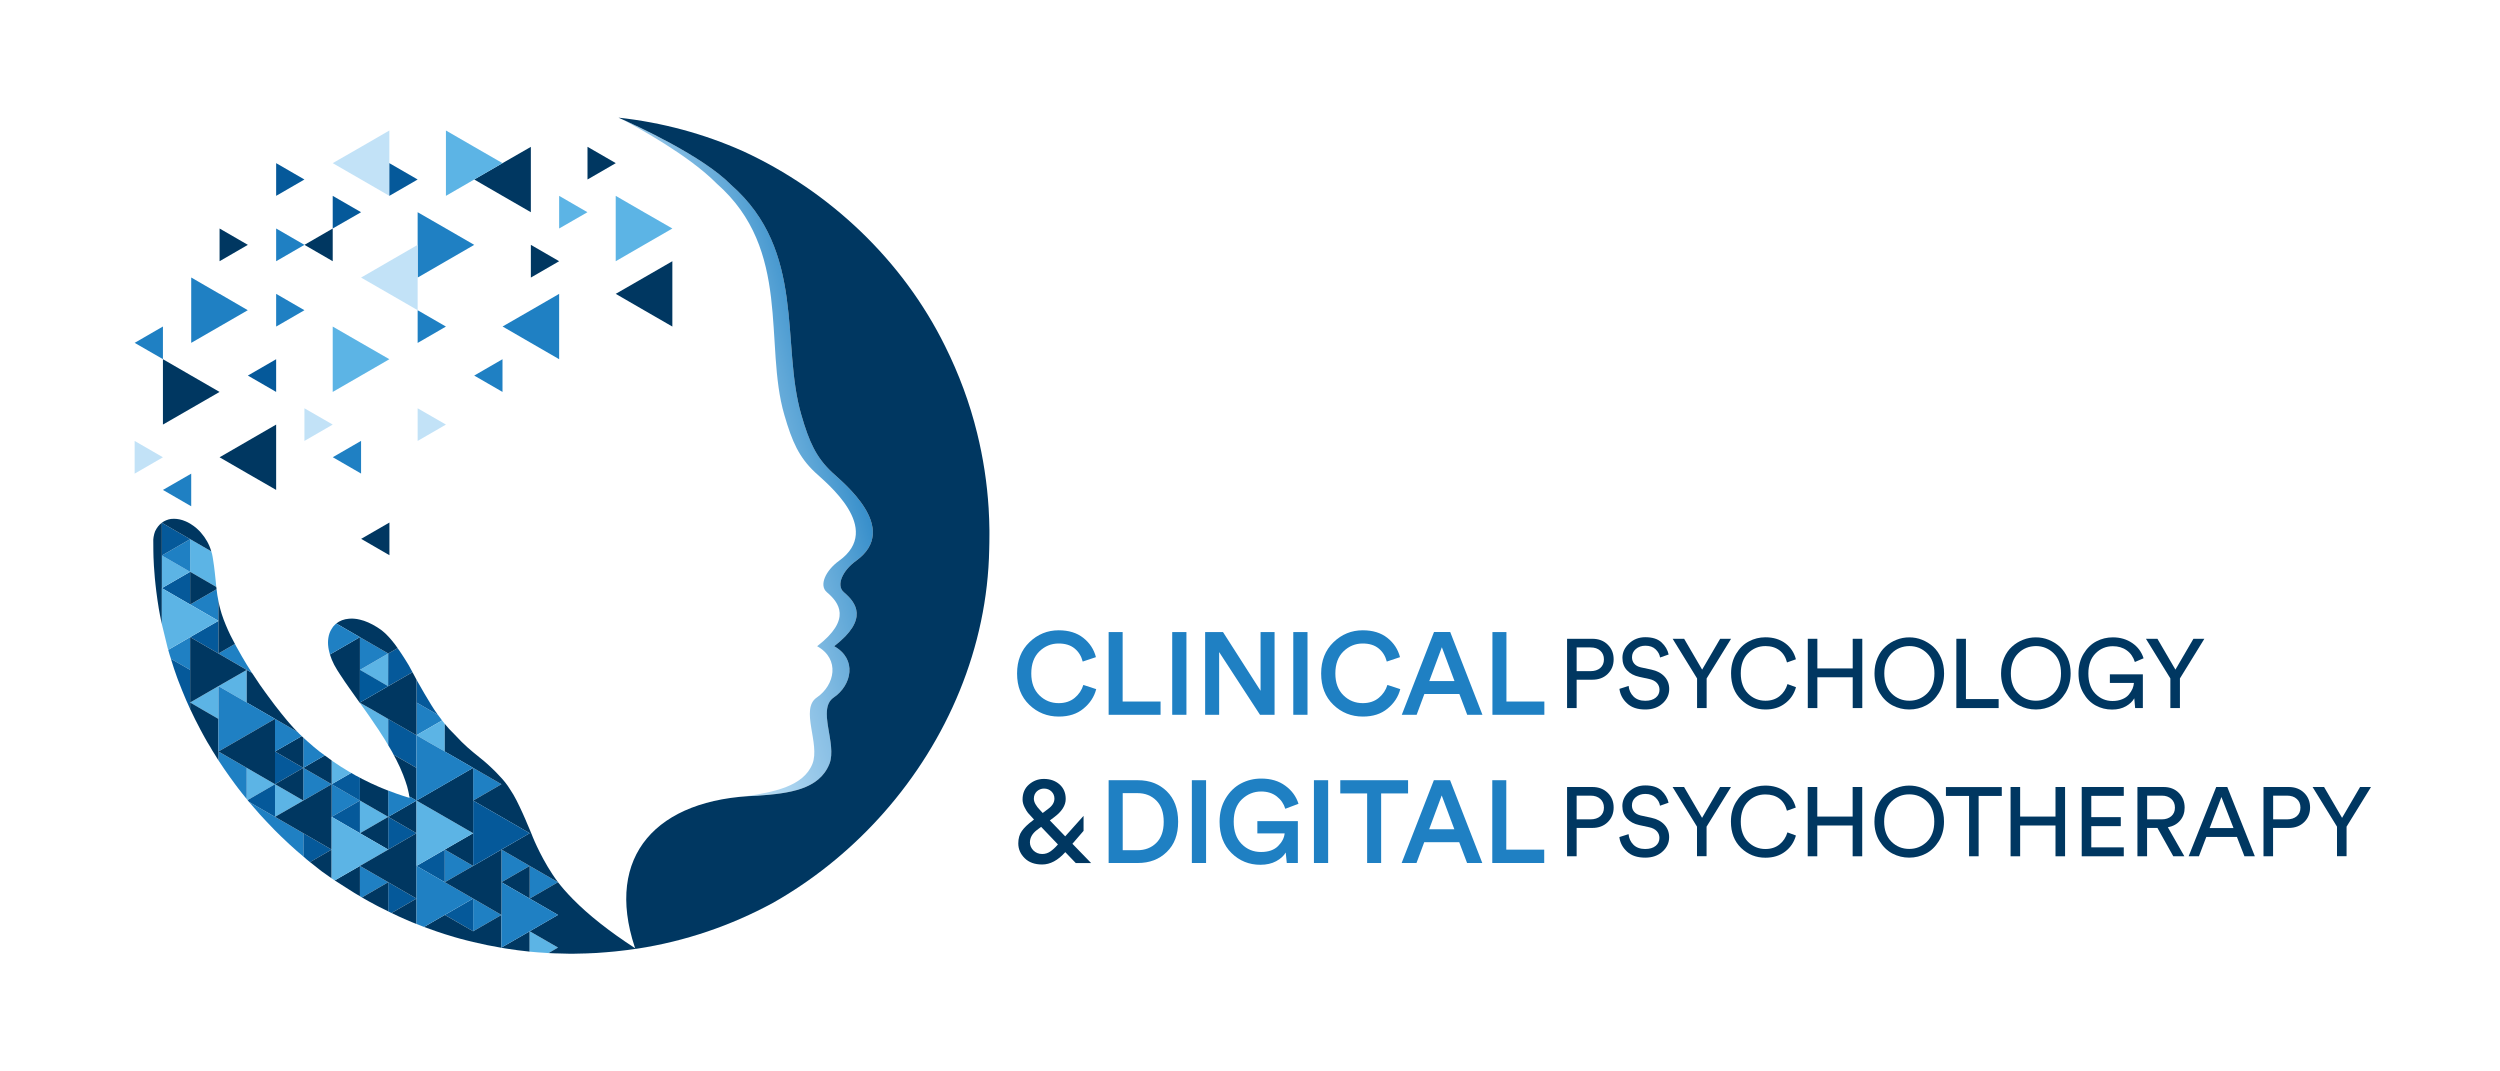 <?xml version="1.0" encoding="utf-8"?>
<!-- Generator: Adobe Illustrator 26.2.0, SVG Export Plug-In . SVG Version: 6.00 Build 0)  -->
<svg version="1.1" id="Ebene_1" xmlns="http://www.w3.org/2000/svg" xmlns:xlink="http://www.w3.org/1999/xlink" x="0px" y="0px"
	 viewBox="0 0 350 150" style="enable-background:new 0 0 350 150;" xml:space="preserve">
<style type="text/css">
	.st0{fill:#003761;}
	.st1{fill:#C2E2F7;}
	.st2{fill:#1F80C3;}
	.st3{fill:#05599A;}
	.st4{fill:#5CB4E5;}
	.st5{fill:none;}
	.st6{fill:#15385C;}
	.st7{fill:url(#SVGID_1_);}
	.st8{fill:#02599A;}
</style>
<g>
	<g>
		<g>
			<g>
				<polygon class="st0" points="54.52,73.16 54.52,77.73 50.56,75.44 54.51,73.16 				"/>
			</g>
		</g>
		<g>
			<g>
				<polygon class="st1" points="22.81,64.02 18.85,66.31 18.85,61.73 				"/>
			</g>
		</g>
		<g>
			<g>
				<polygon class="st2" points="26.77,66.31 26.77,70.88 22.81,68.59 				"/>
			</g>
		</g>
		<g>
			<g>
				<polygon class="st0" points="38.66,59.44 38.66,68.59 34.7,66.31 30.74,64.02 34.7,61.73 				"/>
			</g>
		</g>
		<g>
			<g>
				<polygon class="st2" points="50.55,61.72 50.55,66.3 46.59,64.01 				"/>
			</g>
		</g>
		<g>
			<g>
				<polygon class="st0" points="30.74,54.87 26.77,57.16 22.81,59.44 22.81,50.29 26.77,52.58 				"/>
			</g>
		</g>
		<g>
			<g>
				<polygon class="st1" points="46.58,59.44 42.62,61.73 42.62,57.16 				"/>
			</g>
		</g>
		<g>
			<g>
				<polygon class="st1" points="62.43,59.44 58.47,61.73 58.47,57.16 				"/>
			</g>
		</g>
		<g>
			<g>
				<polygon class="st3" points="38.66,50.29 38.66,54.87 34.7,52.58 				"/>
			</g>
		</g>
		<g>
			<g>
				<polygon class="st4" points="54.51,50.29 50.55,52.58 46.58,54.87 46.58,45.72 50.55,48.01 				"/>
			</g>
		</g>
		<g>
			<g>
				<polygon class="st2" points="70.35,50.29 70.35,54.87 66.39,52.58 				"/>
			</g>
		</g>
		<g>
			<g>
				<polygon class="st2" points="22.81,45.71 22.81,50.28 18.85,48 				"/>
			</g>
		</g>
		<g>
			<g>
				<polygon class="st2" points="34.69,43.43 30.74,45.71 26.77,48 26.77,38.85 30.73,41.14 30.75,41.14 				"/>
			</g>
			<g>
				<polygon class="st5" points="30.74,41.13 30.75,41.14 30.74,41.14 				"/>
				<polygon class="st5" points="34.7,43.42 34.69,43.43 30.75,41.14 				"/>
			</g>
			<g>
				<polygon class="st6" points="30.74,41.13 30.74,41.14 30.73,41.14 				"/>
			</g>
		</g>
		<g>
			<g>
				<polygon class="st2" points="42.62,43.43 38.66,45.72 38.66,41.14 				"/>
			</g>
		</g>
		<g>
			<g>
				<polygon class="st2" points="62.43,45.72 58.47,48.01 58.47,43.43 				"/>
			</g>
		</g>
		<g>
			<g>
				<polygon class="st2" points="78.28,41.14 78.28,50.29 74.32,48 70.36,45.71 74.32,43.43 				"/>
			</g>
		</g>
		<g>
			<g>
				<polygon class="st2" points="66.39,34.28 62.43,36.57 58.47,38.86 58.47,29.71 62.43,31.99 				"/>
				<polygon class="st1" points="58.47,34.28 58.47,43.43 54.51,41.14 50.55,38.86 54.51,36.57 				"/>
			</g>
		</g>
		<g>
			<g>
				<polygon class="st0" points="78.28,36.57 74.32,38.86 74.32,34.28 				"/>
				<path class="st5" d="M74.32,38.85"/>
			</g>
			<g>
				<line class="st5" x1="74.32" y1="38.85" x2="74.33" y2="38.85"/>
				<path class="st5" d="M74.32,43.43"/>
				<path class="st5" d="M78.28,41.14"/>
			</g>
		</g>
		<g>
			<g>
				<polygon class="st0" points="94.13,36.57 94.13,45.72 90.16,43.43 86.2,41.14 90.16,38.86 				"/>
			</g>
		</g>
		<g>
			<g>
				<polygon class="st0" points="34.7,34.28 30.74,36.57 30.74,31.99 				"/>
			</g>
		</g>
		<g>
			<g>
				<polygon class="st2" points="42.62,34.28 38.66,36.57 38.66,31.99 				"/>
			</g>
		</g>
		<g>
			<g>
				<polygon class="st3" points="50.55,29.71 46.58,31.99 46.58,27.42 				"/>
				<polygon class="st0" points="46.58,31.99 46.58,36.57 42.62,34.28 				"/>
			</g>
		</g>
		<g>
			<g>
				<polygon class="st4" points="82.24,29.71 78.28,31.99 78.28,27.42 				"/>
			</g>
		</g>
		<g>
			<g>
				<polygon class="st4" points="94.13,31.99 90.16,34.28 86.2,36.57 86.2,27.42 90.16,29.71 				"/>
			</g>
		</g>
		<g>
			<g>
				<polygon class="st3" points="42.62,25.13 38.66,27.42 38.66,22.84 				"/>
			</g>
		</g>
		<g>
			<g>
				<polygon class="st1" points="54.51,18.27 54.51,27.42 50.55,25.13 46.58,22.84 50.55,20.56 				"/>
			</g>
		</g>
		<g>
			<g>
				<polygon class="st3" points="58.47,25.13 54.51,27.42 54.51,22.84 				"/>
			</g>
		</g>
		<g>
			<g>
				<polygon class="st0" points="74.32,20.56 74.32,29.71 70.35,27.42 66.39,25.13 70.35,22.84 				"/>
			</g>
			<g>
				<polygon class="st4" points="70.35,22.84 66.39,25.13 62.43,27.42 62.43,18.27 66.39,20.56 				"/>
			</g>
		</g>
		<g>
			<g>
				<polygon class="st0" points="86.21,22.84 82.25,25.13 82.25,20.55 				"/>
			</g>
		</g>
	</g>
</g>
<linearGradient id="SVGID_1_" gradientUnits="userSpaceOnUse" x1="121.355" y1="57.532" x2="87.943" y2="66.826">
	<stop  offset="0" style="stop-color:#1F80C3"/>
	<stop  offset="0.041" style="stop-color:#2986C6"/>
	<stop  offset="0.282" style="stop-color:#5FA7D7"/>
	<stop  offset="0.507" style="stop-color:#8AC0E5"/>
	<stop  offset="0.709" style="stop-color:#A9D3EF"/>
	<stop  offset="0.88" style="stop-color:#BBDEF5"/>
	<stop  offset="1" style="stop-color:#C2E2F7"/>
</linearGradient>
<path class="st7" d="M118.14,82.9c1.69,1.45,3.55,3.79-1.36,7.57c3.24,1.8,2.48,5.45-0.05,7.18c-2.37,1.62,0.5,6.49-0.61,9.29
	c-1.43,3.6-5.61,4.14-10.04,4.46c-0.61,0.02-1.2,0.05-1.78,0.1c3.99-0.61,8.18-1.38,9.44-4.56c1.11-2.8-1.77-7.67,0.61-9.29
	c2.53-1.73,3.29-5.38,0.05-7.18c4.91-3.78,3.05-6.12,1.35-7.57c-1.12-0.97-0.15-3.04,1.72-4.39c6.3-4.53-1.88-10.98-3.37-12.39
	c-2.22-2.1-3.19-4.22-4.3-8.06c-2.88-9.88,1.08-23.1-9.45-32.35c-3.83-3.9-10.98-7.82-13.24-9c3.08,1.38,11.54,5.38,15.26,9.18
	c10.52,9.25,6.94,22.29,9.81,32.17c1.12,3.84,2.09,5.96,4.3,8.06c1.49,1.41,9.67,7.86,3.37,12.39
	C117.99,79.86,117.01,81.93,118.14,82.9z"/>
<path class="st0" d="M138.52,74.24v0.6c0,0.38,0,0.77-0.01,1.16c0,0.3-0.01,0.6-0.02,0.9c-0.25,13.71-5.83,26.76-14.75,36.87
	c-4.18,4.74-9.09,8.83-14.52,12.05c-0.34,0.21-0.69,0.41-1.04,0.6c-5.81,3.15-12.21,5.36-19,6.4c-0.08,0.01-0.15,0.02-0.23,0.03
	c-0.03-0.09-0.06-0.18-0.09-0.27c-4.19-12.72,3-20.76,17.21-21.18c4.43-0.32,8.62-0.86,10.05-4.46c1.11-2.8-1.77-7.67,0.6-9.29
	c2.54-1.73,3.3-5.38,0.06-7.18c4.91-3.79,3.05-6.12,1.35-7.57c-1.12-0.97-0.15-3.04,1.72-4.39c6.29-4.53-1.88-10.98-3.37-12.39
	c-2.22-2.1-3.19-4.22-4.3-8.06c-2.88-9.88,0.71-22.92-9.82-32.17c-3.95-4.04-13.27-8.31-15.77-9.42c6.13,0.67,11.99,2.27,17.4,4.68
	c0.02,0.01,0.03,0.01,0.05,0.02c12.12,5.59,22.35,15.27,28.28,27.3c1.93,3.88,3.45,7.96,4.48,12.17c0.85,3.44,1.39,6.96,1.61,10.51
	C138.47,72.18,138.51,73.2,138.52,74.24z"/>
<g>
	<path class="st2" d="M162.48,100.07h-7.27V88.49h1.96v9.72h5.31V100.07z"/>
	<path class="st2" d="M166.1,100.07h-1.99V88.49h1.99V100.07z"/>
	<path class="st2" d="M178.44,100.07h-2.04l-5.72-8.78v8.78h-1.96V88.49h2.5l5.26,8.22v-8.22h1.96V100.07z"/>
	<path class="st2" d="M183.05,100.07h-1.99V88.49h1.99V100.07z"/>
	<path class="st2" d="M190.81,100.32c-1.62,0-3-0.55-4.14-1.65c-1.14-1.1-1.71-2.56-1.71-4.38c0-1.81,0.58-3.27,1.73-4.38
		c1.15-1.11,2.52-1.67,4.1-1.67c1.39,0,2.54,0.35,3.44,1.06c0.9,0.71,1.49,1.61,1.77,2.7l-1.85,0.62c-0.19-0.75-0.56-1.36-1.13-1.83
		c-0.57-0.47-1.31-0.7-2.24-0.7c-1.04,0-1.93,0.37-2.69,1.1c-0.76,0.74-1.14,1.77-1.14,3.1c0,1.3,0.38,2.31,1.13,3.05
		c0.75,0.74,1.66,1.1,2.71,1.1c0.9,0,1.65-0.25,2.24-0.74s0.99-1.09,1.21-1.81l1.8,0.59c-0.28,1.08-0.88,1.99-1.79,2.73
		C193.36,99.95,192.21,100.32,190.81,100.32z"/>
	<path class="st2" d="M205.41,100.07l-1.1-2.91h-4.9l-1.08,2.91h-2.08l4.51-11.59h2.27l4.51,11.59H205.41z M201.86,90.61l-1.76,4.74
		h3.53L201.86,90.61z"/>
	<path class="st2" d="M216.21,100.07h-7.27V88.49h1.96v9.72h5.31V100.07z"/>
</g>
<g>
	<path class="st0" d="M222.92,95.16h-2.19v3.97h-1.34v-9.7h3.53c0.88,0,1.61,0.27,2.16,0.82c0.56,0.55,0.83,1.23,0.83,2.05
		c0,0.83-0.28,1.51-0.83,2.05C224.53,94.89,223.81,95.16,222.92,95.16z M220.73,93.96h1.94c0.57,0,1.03-0.15,1.37-0.44
		c0.34-0.3,0.51-0.7,0.51-1.2c0-0.51-0.17-0.92-0.51-1.22c-0.34-0.31-0.79-0.46-1.37-0.46h-1.94V93.96z"/>
	<path class="st0" d="M233.61,91.63l-1.2,0.42c-0.06-0.42-0.27-0.8-0.62-1.14c-0.35-0.34-0.83-0.51-1.44-0.51
		c-0.54,0-0.99,0.16-1.34,0.47c-0.36,0.31-0.53,0.69-0.53,1.15c0,0.36,0.11,0.66,0.32,0.9c0.21,0.25,0.52,0.42,0.92,0.51l1.45,0.31
		c0.8,0.17,1.42,0.5,1.86,0.98c0.44,0.48,0.66,1.06,0.66,1.74c0,0.78-0.31,1.46-0.93,2.02c-0.62,0.57-1.43,0.85-2.42,0.85
		c-1.09,0-1.94-0.28-2.55-0.86c-0.62-0.57-0.97-1.25-1.07-2.03l1.29-0.41c0.05,0.58,0.28,1.08,0.68,1.48c0.4,0.4,0.95,0.6,1.64,0.6
		c0.64,0,1.13-0.15,1.48-0.44c0.35-0.29,0.52-0.66,0.52-1.11c0-0.36-0.12-0.68-0.37-0.95c-0.25-0.27-0.61-0.45-1.08-0.55l-1.38-0.3
		c-0.72-0.16-1.3-0.46-1.72-0.92c-0.43-0.46-0.64-1.03-0.64-1.74c0-0.77,0.31-1.44,0.94-2.02c0.62-0.58,1.38-0.87,2.26-0.87
		c0.99,0,1.76,0.24,2.28,0.73C233.14,90.43,233.47,90.99,233.61,91.63z"/>
	<path class="st0" d="M237.59,94.98l-3.42-5.55h1.61l2.52,4.32l2.52-4.32h1.53l-3.42,5.55v4.15h-1.34V94.98z"/>
	<path class="st0" d="M247.17,99.33c-1.32,0-2.46-0.46-3.4-1.37c-0.94-0.91-1.42-2.14-1.42-3.69c0-1.04,0.24-1.95,0.71-2.74
		c0.47-0.78,1.07-1.37,1.79-1.74c0.72-0.38,1.49-0.57,2.31-0.57c1.09,0,2.02,0.28,2.77,0.83c0.75,0.55,1.25,1.3,1.5,2.25l-1.25,0.44
		c-0.18-0.73-0.53-1.29-1.05-1.69c-0.52-0.4-1.18-0.6-1.97-0.6c-0.95,0-1.76,0.34-2.44,1.01c-0.67,0.67-1.01,1.61-1.01,2.81
		s0.34,2.14,1.01,2.82c0.68,0.68,1.49,1.01,2.44,1.01c0.79,0,1.45-0.21,1.98-0.64c0.53-0.42,0.9-0.99,1.11-1.69l1.19,0.44
		c-0.26,0.94-0.77,1.69-1.53,2.26C249.17,99.05,248.25,99.33,247.17,99.33z"/>
	<path class="st0" d="M260.72,99.13h-1.34v-4.31h-4.95v4.31h-1.34v-9.7h1.34v4.15h4.95v-4.15h1.34V99.13z"/>
	<path class="st0" d="M262.43,94.27c0-0.78,0.14-1.5,0.42-2.15c0.28-0.65,0.65-1.18,1.11-1.59c0.46-0.42,0.98-0.74,1.55-0.96
		c0.57-0.23,1.17-0.34,1.79-0.34c0.62,0,1.22,0.11,1.79,0.34c0.57,0.23,1.09,0.55,1.55,0.96c0.46,0.42,0.83,0.95,1.11,1.59
		c0.28,0.65,0.42,1.36,0.42,2.15c0,1.04-0.24,1.95-0.72,2.74c-0.48,0.78-1.08,1.37-1.81,1.75c-0.73,0.38-1.51,0.57-2.34,0.57
		c-0.83,0-1.61-0.19-2.34-0.57c-0.73-0.38-1.33-0.97-1.81-1.75C262.67,96.22,262.43,95.31,262.43,94.27z M264.83,91.46
		c-0.68,0.67-1.03,1.61-1.03,2.81s0.34,2.14,1.03,2.82c0.68,0.68,1.51,1.01,2.48,1.01c0.97,0,1.79-0.34,2.48-1.01
		c0.68-0.67,1.03-1.61,1.03-2.82s-0.34-2.14-1.03-2.81c-0.68-0.67-1.51-1.01-2.48-1.01C266.34,90.46,265.51,90.79,264.83,91.46z"/>
	<path class="st0" d="M279.81,99.13h-5.92v-9.7h1.34v8.44h4.58V99.13z"/>
	<path class="st0" d="M280.15,94.27c0-0.78,0.14-1.5,0.42-2.15c0.28-0.65,0.65-1.18,1.11-1.59c0.46-0.42,0.98-0.74,1.55-0.96
		c0.57-0.23,1.17-0.34,1.79-0.34c0.62,0,1.22,0.11,1.79,0.34c0.57,0.23,1.09,0.55,1.55,0.96c0.46,0.42,0.83,0.95,1.11,1.59
		c0.28,0.65,0.42,1.36,0.42,2.15c0,1.04-0.24,1.95-0.72,2.74c-0.48,0.78-1.08,1.37-1.81,1.75c-0.73,0.38-1.51,0.57-2.34,0.57
		c-0.83,0-1.61-0.19-2.34-0.57c-0.73-0.38-1.33-0.97-1.81-1.75C280.39,96.22,280.15,95.31,280.15,94.27z M282.55,91.46
		c-0.68,0.67-1.03,1.61-1.03,2.81s0.34,2.14,1.03,2.82c0.68,0.68,1.51,1.01,2.48,1.01c0.97,0,1.79-0.34,2.48-1.01
		c0.68-0.67,1.03-1.61,1.03-2.82s-0.34-2.14-1.03-2.81c-0.68-0.67-1.51-1.01-2.48-1.01C284.05,90.46,283.23,90.79,282.55,91.46z"/>
	<path class="st0" d="M300,99.13h-1.08l-0.12-1.37c-0.24,0.43-0.62,0.8-1.16,1.11c-0.54,0.31-1.19,0.47-1.94,0.47
		c-0.83,0-1.6-0.19-2.3-0.57c-0.7-0.38-1.28-0.96-1.73-1.74c-0.45-0.78-0.68-1.7-0.68-2.75c0-1.05,0.24-1.97,0.71-2.75
		c0.47-0.78,1.07-1.36,1.79-1.74c0.72-0.37,1.48-0.56,2.31-0.56c1.04,0,1.94,0.27,2.72,0.8c0.77,0.53,1.3,1.24,1.58,2.13l-1.22,0.52
		c-0.22-0.7-0.6-1.25-1.14-1.63c-0.54-0.39-1.19-0.58-1.94-0.58c-0.94,0-1.75,0.33-2.42,1c-0.67,0.67-1.01,1.61-1.01,2.82
		c0,1.22,0.33,2.17,0.99,2.84c0.66,0.67,1.46,1.01,2.39,1.01c0.51,0,0.96-0.08,1.36-0.25c0.4-0.16,0.71-0.38,0.93-0.65
		c0.22-0.27,0.39-0.54,0.51-0.81c0.11-0.27,0.18-0.55,0.2-0.82h-3.37v-1.2H300V99.13z"/>
	<path class="st0" d="M303.85,94.98l-3.42-5.55h1.61l2.52,4.32l2.52-4.32h1.53l-3.42,5.55v4.15h-1.34V94.98z"/>
</g>
<g>
	<path class="st2" d="M159.3,120.82h-4.09v-11.59h4.1c1.63,0,2.98,0.52,4.04,1.55c1.06,1.04,1.59,2.46,1.59,4.27
		c0,1.8-0.53,3.21-1.6,4.23C162.29,120.31,160.94,120.82,159.3,120.82z M157.18,119.03h2.06c1.07,0,1.95-0.34,2.64-1.02
		c0.69-0.68,1.04-1.66,1.04-2.95c0-1.3-0.34-2.29-1.03-2.98c-0.69-0.69-1.56-1.04-2.63-1.04h-2.08V119.03z"/>
	<path class="st2" d="M168.85,120.82h-1.99v-11.59h1.99V120.82z"/>
	<path class="st2" d="M181.74,120.82h-1.59l-0.15-1.47c-0.28,0.48-0.73,0.89-1.34,1.22c-0.61,0.33-1.35,0.5-2.21,0.5
		c-1.58,0-2.93-0.55-4.04-1.64c-1.11-1.1-1.67-2.56-1.67-4.4c0-1.22,0.28-2.3,0.84-3.24c0.56-0.94,1.28-1.64,2.15-2.1
		c0.87-0.46,1.82-0.69,2.84-0.69c1.34,0,2.46,0.33,3.37,1c0.91,0.66,1.53,1.51,1.85,2.53l-1.85,0.7c-0.21-0.7-0.6-1.27-1.19-1.73
		c-0.59-0.46-1.32-0.69-2.19-0.69c-1.04,0-1.93,0.37-2.7,1.1c-0.76,0.73-1.14,1.77-1.14,3.12c0,1.34,0.37,2.38,1.11,3.13
		c0.74,0.75,1.64,1.12,2.71,1.12c1.05,0,1.84-0.28,2.39-0.83c0.55-0.55,0.86-1.14,0.92-1.77h-3.82v-1.72h5.67V120.82z"/>
	<path class="st2" d="M185.94,120.82h-1.99v-11.59h1.99V120.82z"/>
	<path class="st2" d="M197.13,111.08h-3.77v9.74h-1.96v-9.74h-3.76v-1.85h9.49V111.08z"/>
	<path class="st2" d="M205.39,120.82l-1.1-2.91h-4.9l-1.08,2.91h-2.08l4.51-11.59h2.27l4.51,11.59H205.39z M201.84,111.36
		l-1.76,4.74h3.53L201.84,111.36z"/>
	<path class="st2" d="M216.19,120.82h-7.27v-11.59h1.96v9.72h5.31V120.82z"/>
</g>
<g>
	<path class="st0" d="M222.92,115.91h-2.19v3.97h-1.34v-9.7h3.53c0.88,0,1.6,0.27,2.16,0.82c0.56,0.55,0.83,1.23,0.83,2.05
		c0,0.83-0.28,1.51-0.83,2.05C224.53,115.64,223.81,115.91,222.92,115.91z M220.73,114.71h1.94c0.57,0,1.03-0.15,1.37-0.44
		c0.34-0.3,0.51-0.69,0.51-1.2c0-0.51-0.17-0.92-0.51-1.22c-0.34-0.31-0.79-0.46-1.37-0.46h-1.94V114.71z"/>
	<path class="st0" d="M233.6,112.38l-1.2,0.42c-0.06-0.42-0.27-0.8-0.62-1.14c-0.35-0.34-0.83-0.51-1.44-0.51
		c-0.54,0-0.98,0.16-1.34,0.46c-0.36,0.31-0.53,0.69-0.53,1.15c0,0.36,0.11,0.66,0.32,0.9c0.21,0.25,0.52,0.41,0.92,0.51l1.45,0.31
		c0.8,0.17,1.42,0.5,1.86,0.98c0.44,0.48,0.66,1.06,0.66,1.74c0,0.78-0.31,1.46-0.93,2.02c-0.62,0.57-1.43,0.85-2.42,0.85
		c-1.09,0-1.94-0.28-2.55-0.85c-0.62-0.57-0.97-1.25-1.07-2.03l1.29-0.41c0.05,0.58,0.28,1.08,0.68,1.48c0.4,0.4,0.95,0.6,1.64,0.6
		c0.64,0,1.13-0.15,1.48-0.44c0.35-0.29,0.52-0.66,0.52-1.11c0-0.36-0.12-0.68-0.37-0.95c-0.25-0.27-0.61-0.45-1.08-0.55l-1.38-0.3
		c-0.72-0.15-1.29-0.46-1.72-0.92c-0.43-0.46-0.64-1.03-0.64-1.74c0-0.77,0.31-1.44,0.94-2.02c0.62-0.58,1.38-0.87,2.26-0.87
		c0.99,0,1.75,0.24,2.28,0.72C233.13,111.19,233.46,111.75,233.6,112.38z"/>
	<path class="st0" d="M237.58,115.73l-3.42-5.55h1.61l2.52,4.32l2.52-4.32h1.53l-3.42,5.55v4.14h-1.34V115.73z"/>
	<path class="st0" d="M247.15,120.08c-1.32,0-2.45-0.46-3.4-1.37c-0.94-0.91-1.42-2.14-1.42-3.69c0-1.04,0.24-1.95,0.71-2.73
		c0.47-0.78,1.07-1.37,1.79-1.74c0.72-0.38,1.49-0.57,2.31-0.57c1.09,0,2.02,0.28,2.77,0.83c0.75,0.55,1.25,1.3,1.5,2.25l-1.24,0.44
		c-0.18-0.73-0.53-1.29-1.05-1.69c-0.52-0.4-1.18-0.59-1.97-0.59c-0.95,0-1.76,0.33-2.43,1c-0.67,0.67-1.01,1.61-1.01,2.81
		c0,1.2,0.34,2.14,1.01,2.82c0.67,0.67,1.49,1.01,2.43,1.01c0.79,0,1.45-0.21,1.98-0.64c0.53-0.42,0.9-0.99,1.11-1.69l1.19,0.44
		c-0.26,0.94-0.77,1.69-1.52,2.26C249.16,119.8,248.24,120.08,247.15,120.08z"/>
	<path class="st0" d="M260.71,119.88h-1.34v-4.31h-4.95v4.31h-1.34v-9.7h1.34v4.14h4.95v-4.14h1.34V119.88z"/>
	<path class="st0" d="M262.42,115.02c0-0.78,0.14-1.5,0.42-2.15c0.28-0.65,0.65-1.18,1.11-1.59c0.46-0.41,0.98-0.74,1.55-0.96
		s1.17-0.34,1.79-0.34c0.62,0,1.22,0.11,1.79,0.34c0.57,0.23,1.09,0.55,1.55,0.96c0.46,0.41,0.83,0.95,1.11,1.59
		c0.28,0.65,0.42,1.36,0.42,2.15c0,1.04-0.24,1.95-0.72,2.73c-0.48,0.78-1.08,1.37-1.81,1.75c-0.73,0.38-1.51,0.57-2.34,0.57
		c-0.83,0-1.61-0.19-2.34-0.57c-0.73-0.38-1.33-0.97-1.81-1.75C262.65,116.97,262.42,116.06,262.42,115.02z M264.81,112.21
		c-0.68,0.67-1.03,1.61-1.03,2.81c0,1.2,0.34,2.14,1.03,2.82c0.68,0.67,1.51,1.01,2.48,1.01c0.97,0,1.79-0.34,2.48-1.01
		c0.68-0.67,1.03-1.61,1.03-2.82c0-1.2-0.34-2.14-1.03-2.81c-0.68-0.67-1.51-1-2.48-1C266.32,111.21,265.49,111.54,264.81,112.21z"
		/>
	<path class="st0" d="M280.25,111.43h-3.24v8.45h-1.34v-8.45h-3.24v-1.24h7.82V111.43z"/>
	<path class="st0" d="M289.11,119.88h-1.34v-4.31h-4.95v4.31h-1.34v-9.7h1.34v4.14h4.95v-4.14h1.34V119.88z"/>
	<path class="st0" d="M297.33,119.88h-5.89v-9.7h5.89v1.24h-4.55v2.98h4.13v1.26h-4.13v2.97h4.55V119.88z"/>
	<path class="st0" d="M304.26,119.88l-2.22-3.97h-1.45v3.97h-1.35v-9.7h3.65c0.89,0,1.61,0.28,2.15,0.83
		c0.54,0.55,0.81,1.24,0.81,2.06c0,0.7-0.21,1.3-0.63,1.8s-0.99,0.81-1.72,0.95l2.31,4.06H304.26z M300.6,114.71h2.05
		c0.55,0,0.99-0.15,1.33-0.44c0.34-0.3,0.51-0.69,0.51-1.2c0-0.51-0.17-0.92-0.51-1.22c-0.34-0.31-0.78-0.46-1.33-0.46h-2.05V114.71
		z"/>
	<path class="st0" d="M314.22,119.88l-1.05-2.71h-4.29l-1.03,2.71h-1.44l3.86-9.7h1.55l3.86,9.7H314.22z M311,111.58l-1.65,4.35
		h3.34L311,111.58z"/>
	<path class="st0" d="M320.42,115.91h-2.19v3.97h-1.34v-9.7h3.53c0.88,0,1.6,0.27,2.16,0.82c0.56,0.55,0.83,1.23,0.83,2.05
		c0,0.83-0.28,1.51-0.83,2.05C322.03,115.64,321.31,115.91,320.42,115.91z M318.24,114.71h1.94c0.57,0,1.03-0.15,1.37-0.44
		c0.34-0.3,0.51-0.69,0.51-1.2c0-0.51-0.17-0.92-0.51-1.22c-0.34-0.31-0.79-0.46-1.37-0.46h-1.94V114.71z"/>
	<path class="st0" d="M327.18,115.73l-3.42-5.55h1.61l2.52,4.32l2.52-4.32h1.53l-3.42,5.55v4.14h-1.34V115.73z"/>
</g>
<g>
	<path class="st0" d="M150.61,120.83l-1.47-1.53c-1.03,1.15-2.11,1.73-3.24,1.73c-1.03,0-1.85-0.29-2.44-0.88
		c-0.6-0.59-0.9-1.28-0.9-2.07c0-0.7,0.17-1.28,0.5-1.74c0.33-0.47,0.84-0.96,1.54-1.48l0.16-0.13l-0.21-0.23
		c-0.27-0.28-0.48-0.51-0.63-0.69c-0.15-0.18-0.31-0.45-0.49-0.81c-0.18-0.36-0.27-0.72-0.27-1.07c0-0.88,0.3-1.58,0.9-2.1
		c0.6-0.52,1.29-0.78,2.08-0.78c0.89,0,1.62,0.26,2.2,0.77c0.58,0.52,0.86,1.2,0.86,2.04c0,0.9-0.54,1.75-1.63,2.56l-0.59,0.44
		l2.15,2.23l2.57-2.87v2.1l-1.56,1.81l2.62,2.7H150.61z M145.91,119.56c0.4,0,0.77-0.11,1.1-0.33c0.33-0.22,0.68-0.53,1.05-0.95
		l0.05-0.06l-2.35-2.46l-0.59,0.44c-0.65,0.5-0.98,1.08-0.98,1.74c0,0.41,0.16,0.78,0.48,1.12
		C145.01,119.39,145.42,119.56,145.91,119.56z M144.74,111.82c0,0.47,0.29,1,0.88,1.61l0.36,0.39l0.78-0.59
		c0.58-0.42,0.86-0.9,0.86-1.43c0-0.39-0.14-0.72-0.41-0.99c-0.28-0.27-0.63-0.41-1.05-0.41c-0.37,0-0.7,0.13-0.99,0.38
		C144.89,111.04,144.74,111.39,144.74,111.82z"/>
</g>
<path class="st2" d="M148.24,100.32c-1.62,0-3-0.55-4.14-1.65c-1.14-1.1-1.71-2.56-1.71-4.38c0-1.81,0.58-3.27,1.73-4.38
	s2.52-1.67,4.1-1.67c1.39,0,2.54,0.35,3.44,1.06c0.9,0.71,1.49,1.61,1.77,2.7l-1.85,0.62c-0.19-0.75-0.56-1.36-1.13-1.83
	c-0.57-0.47-1.31-0.7-2.24-0.7c-1.04,0-1.93,0.37-2.69,1.1c-0.76,0.74-1.14,1.77-1.14,3.1c0,1.3,0.38,2.31,1.13,3.05
	s1.66,1.1,2.71,1.1c0.9,0,1.65-0.25,2.24-0.74c0.59-0.49,0.99-1.09,1.21-1.81l1.8,0.59c-0.28,1.08-0.88,1.99-1.79,2.73
	C150.79,99.95,149.64,100.32,148.24,100.32z"/>
<g>
	<g>
		<g>
			<polygon class="st2" points="46.43,109.79 42.46,112.08 42.46,107.5 			"/>
		</g>
	</g>
	<polygon class="st4" points="30.58,96.06 30.58,100.64 30.57,100.64 26.62,98.35 	"/>
	<polygon class="st4" points="54.35,91.5 54.35,96.07 54.35,96.07 54.35,96.07 52.07,94.76 50.4,93.78 50.4,93.78 54.35,91.49 	"/>
	<path class="st2" d="M30.58,84.15v2.77l-3.96-2.29l3.7-2.14c0,0.01,0,0.01,0,0.02C30.38,83.05,30.46,83.59,30.58,84.15z"/>
	<path class="st2" d="M26.62,89.21v4.58l-0.01-0.01l-2.68-1.54v-0.01c-0.12-0.34-0.22-0.69-0.32-1.04
		c-0.02-0.06-0.04-0.14-0.06-0.21l3.05-1.77L26.62,89.21L26.62,89.21z"/>
	<path class="st2" d="M61.89,100.86l-3.58,2.07v-4.58l3,1.73c0.01,0.01,0.01,0.01,0.01,0.01s0.05,0.06,0,0
		C61.5,100.35,61.69,100.61,61.89,100.86z"/>
	<polygon class="st2" points="66.24,121.23 62.27,123.51 62.27,118.94 	"/>
	<polygon class="st3" points="58.31,116.65 54.35,118.94 54.35,114.36 	"/>
	<polyline class="st5" points="50.39,98.35 50.39,93.78 50.4,93.78 54.34,96.06 54.35,96.07 	"/>
	<polygon class="st3" points="30.58,86.92 30.58,91.49 26.62,89.2 	"/>
	<polygon class="st3" points="26.62,80.05 26.62,84.63 22.66,82.34 	"/>
	<path class="st3" d="M46.43,118.94l-3.03,1.76c-0.32-0.25-0.63-0.52-0.94-0.8v-3.25L46.43,118.94z"/>
	<polygon class="st0" points="58.31,112.08 58.31,116.65 54.35,114.36 	"/>
	<polygon class="st0" points="66.24,116.65 66.24,121.23 62.27,118.94 	"/>
	<path class="st4" d="M62.27,101.34v3.87h-0.01l-2.28-1.31l-1.68-0.97l3.59-2.07C62.01,101.02,62.14,101.18,62.27,101.34z"/>
	<path class="st0" d="M74.16,130.38v2.85c-1.11-0.11-2.21-0.26-3.3-0.43c-0.2-0.03-0.39-0.06-0.59-0.1l-0.11-0.02L74.16,130.38z"/>
	<path class="st4" d="M78.12,132.66l-1.32,0.77h-0.01c-0.51-0.03-1-0.06-1.51-0.1c-0.38-0.03-0.75-0.06-1.12-0.1v-2.85L78.12,132.66
		z"/>
	<polygon class="st4" points="54.35,114.36 50.39,116.65 50.39,112.08 	"/>
	<polygon class="st4" points="42.46,112.08 38.5,114.36 38.5,109.79 	"/>
	<path class="st4" d="M38.5,109.79l-3.84,2.22c-0.04-0.04-0.08-0.09-0.12-0.14v-4.37L38.5,109.79z"/>
	<path class="st4" d="M30.28,82.17l-3.66-2.12v-4.57l2.96,1.71c0.08,0.23,0.14,0.47,0.18,0.72c0.01,0.04,0.01,0.08,0.02,0.12
		c0,0.01,0,0.01,0,0.01c0.01,0.06,0.02,0.11,0.03,0.17c0.11,0.69,0.2,1.33,0.26,1.92C30.16,80.85,30.21,81.52,30.28,82.17z"/>
	<polygon class="st4" points="26.62,80.05 22.66,82.34 22.66,77.76 	"/>
	<polygon class="st2" points="70.2,128.09 66.24,130.38 66.24,125.8 	"/>
	<polygon class="st2" points="78.12,123.51 74.16,125.8 74.16,121.23 	"/>
	<polygon class="st2" points="74.16,121.23 70.2,123.51 70.2,118.94 	"/>
	<polygon class="st2" points="70.2,109.79 66.24,112.08 66.24,107.5 	"/>
	<polygon class="st2" points="54.35,91.49 50.4,93.78 50.39,93.78 50.39,89.2 	"/>
	<polygon class="st2" points="50.39,112.08 46.43,114.36 46.43,109.79 	"/>
	<path class="st2" d="M54.35,123.51l-3.68,2.13c-0.09-0.05-0.19-0.11-0.28-0.17v-4.24L54.35,123.51z"/>
	<path class="st2" d="M42.46,116.65v3.25c-0.3-0.24-0.6-0.5-0.9-0.76c-0.33-0.29-0.67-0.59-1-0.9c-0.11-0.1-0.21-0.2-0.32-0.3
		c-0.59-0.54-1.17-1.11-1.74-1.68l-0.09-0.09c-0.37-0.37-0.73-0.75-1.08-1.13c-0.31-0.33-0.62-0.66-0.92-0.99
		c-0.3-0.33-0.59-0.67-0.88-1.01c-0.22-0.25-0.44-0.51-0.66-0.77l3.63,2.09L42.46,116.65z"/>
	<path class="st2" d="M34.54,107.5v4.37c-0.21-0.25-0.42-0.51-0.62-0.77c-0.35-0.43-0.69-0.89-1.02-1.33
		c-0.22-0.29-0.43-0.59-0.64-0.88c-0.02-0.01-0.02-0.03-0.04-0.05c-0.56-0.79-1.12-1.59-1.64-2.4v-1.23L34.54,107.5z"/>
	<polygon class="st2" points="26.62,75.48 26.62,80.06 22.66,77.77 	"/>
	<polygon class="st3" points="26.62,75.48 22.66,77.77 22.66,73.19 	"/>
	<path class="st3" d="M30.57,100.64l-1.67-0.96l-2.28-1.32v0.9c-0.03-0.06-0.05-0.11-0.08-0.17c-0.08-0.18-0.16-0.36-0.24-0.54
		c-0.08-0.17-0.16-0.34-0.23-0.51c-0.2-0.45-0.38-0.91-0.57-1.37c-0.2-0.48-0.38-0.96-0.57-1.45c-0.05-0.13-0.09-0.25-0.14-0.38
		c-0.3-0.83-0.58-1.66-0.83-2.5c-0.01-0.04-0.02-0.06-0.03-0.1l2.68,1.54l0.01,0.01v4.56L30.57,100.64z"/>
	<polygon class="st3" points="66.24,125.8 66.24,130.38 62.27,128.09 	"/>
	<polygon class="st3" points="62.27,118.94 62.27,123.51 58.31,121.23 	"/>
	<path class="st3" d="M58.31,125.8l-3.5,2.02c-0.15-0.07-0.3-0.14-0.46-0.23v-4.08L58.31,125.8z"/>
	<polygon class="st3" points="50.39,112.08 50.39,116.65 46.43,114.36 	"/>
	<path class="st3" d="M38.5,109.79v4.57l-3.63-2.09c-0.07-0.08-0.14-0.17-0.21-0.26L38.5,109.79z"/>
	<polygon class="st3" points="42.46,107.5 38.5,109.79 38.5,105.21 	"/>
	<path class="st0" d="M30.58,100.65v5.79c-0.02-0.03-0.04-0.06-0.06-0.09c-0.17-0.27-0.34-0.54-0.5-0.81c-0.22-0.33-0.42-0.66-0.6-1
		c-0.01,0-0.01-0.01-0.01-0.01c-0.26-0.41-0.5-0.82-0.73-1.24c-0.09-0.16-0.18-0.34-0.28-0.51c-0.1-0.18-0.2-0.36-0.29-0.54
		c-0.02-0.04-0.05-0.08-0.07-0.12v-0.01c-0.5-0.94-0.97-1.88-1.42-2.85v-0.91l2.28,1.33l1.67,0.96L30.58,100.65z"/>
	<path class="st0" d="M30.32,82.49l-3.7,2.14l0-4.58l3.66,2.12C30.29,82.28,30.31,82.38,30.32,82.49z"/>
	<polygon class="st0" points="54.35,114.36 54.35,118.94 50.39,116.65 	"/>
	<polygon class="st0" points="42.46,107.5 42.46,112.08 38.5,109.79 	"/>
	<path class="st0" d="M46.43,118.94l0,4.03c-0.47-0.32-0.94-0.65-1.4-0.99L45,121.95c-0.1-0.07-0.19-0.15-0.29-0.22
		c-0.44-0.34-0.88-0.69-1.31-1.04L46.43,118.94z"/>
	<path class="st0" d="M58.31,125.8v3.56c-0.21-0.08-0.42-0.17-0.63-0.25c-0.24-0.1-0.49-0.21-0.73-0.31
		c-0.72-0.31-1.44-0.64-2.14-0.98L58.31,125.8z"/>
	<path class="st0" d="M54.35,123.51v4.08c-0.43-0.2-0.85-0.41-1.27-0.63c-0.1-0.05-0.19-0.1-0.29-0.15l0,0
		c-0.71-0.37-1.43-0.77-2.12-1.17L54.35,123.51z"/>
	<path class="st0" d="M50.39,121.23v4.24c-0.52-0.3-1.04-0.62-1.55-0.95c-0.67-0.41-1.33-0.83-1.98-1.26L50.39,121.23z"/>
	<path class="st0" d="M70.2,128.09v4.57l-0.04,0.02c-1.32-0.22-2.63-0.49-3.92-0.8c-0.34-0.08-0.68-0.16-1.01-0.25
		c-0.27-0.07-0.54-0.14-0.8-0.21c-0.56-0.15-1.1-0.31-1.63-0.48c-0.18-0.05-0.35-0.11-0.53-0.16c-0.4-0.13-0.8-0.26-1.2-0.4
		c-0.57-0.19-1.14-0.4-1.71-0.61l2.91-1.68l3.97,2.29L70.2,128.09z"/>
	<path class="st0" d="M74.61,117.24c-0.04-0.09-0.07-0.16-0.1-0.25c-0.03-0.07-0.04-0.12-0.07-0.18c-0.03-0.08-0.07-0.17-0.11-0.26
		c-0.06-0.13-0.11-0.27-0.17-0.41c-0.13-0.3-0.26-0.61-0.39-0.91c-0.03-0.08-0.07-0.16-0.1-0.24c-0.02-0.05-0.04-0.11-0.06-0.15
		c-0.29-0.65-0.57-1.31-0.88-1.94c-0.27-0.57-0.55-1.13-0.86-1.66c-0.15-0.26-0.31-0.51-0.48-0.76c-0.21-0.34-0.44-0.67-0.69-0.98
		c-0.14-0.18-0.29-0.35-0.44-0.52c-0.02-0.02-0.04-0.04-0.06-0.06c-0.21-0.23-0.41-0.43-0.59-0.63c-0.11-0.12-0.23-0.24-0.34-0.35
		c-0.38-0.38-0.74-0.71-1.06-1c-0.14-0.12-0.27-0.24-0.4-0.35c-0.54-0.45-1.04-0.84-1.57-1.28c-0.09-0.08-0.18-0.16-0.28-0.24
		c-0.15-0.14-0.33-0.28-0.5-0.43c-0.26-0.23-0.53-0.49-0.83-0.78c-0.3-0.3-0.63-0.64-0.99-1.03c-0.26-0.25-0.51-0.51-0.76-0.78
		c-0.21-0.23-0.41-0.46-0.61-0.71v3.87l3.97,2.29l3.96,2.29l-3.96,2.29l3.96,2.28l3.96,2.29l-3.96,2.29l3.96,2.29l3.96,2.28
		c0,0,0,0,0-0.01C76,120.7,74.61,117.24,74.61,117.24z M88.9,132.74c-0.01-0.01-0.02-0.01-0.03-0.02c-3.6-2.34-6.49-4.63-8.66-6.84
		c-0.23-0.23-0.45-0.46-0.66-0.69c-0.39-0.42-0.75-0.83-1.08-1.24c-0.12-0.14-0.23-0.29-0.35-0.44l-3.96,2.29l3.96,2.29l-3.96,2.29
		l3.96,2.28l-1.32,0.77c0.29,0.02,0.59,0.03,0.88,0.04c0.15,0.01,0.29,0.01,0.44,0.01c0.49,0.02,0.98,0.03,1.48,0.04h0.81
		c0.56,0,1.12-0.02,1.67-0.04c0.95-0.03,1.9-0.08,2.84-0.17c0.38-0.02,0.76-0.06,1.13-0.1c0.27-0.02,0.54-0.05,0.8-0.09
		c0.66-0.07,1.3-0.15,1.95-0.25c0.08-0.01,0.15-0.02,0.23-0.03C88.98,132.81,88.94,132.78,88.9,132.74z"/>
	<polygon class="st0" points="74.16,121.23 74.16,125.8 70.2,123.51 	"/>
	<path class="st0" d="M29.58,77.19l-2.96-1.71l-3.96-2.29c0.18-0.15,0.37-0.26,0.58-0.34c0.02-0.01,0.03-0.01,0.05-0.02
		c0.21-0.09,0.43-0.15,0.66-0.18c0.13-0.02,0.26-0.02,0.4-0.02c0.53,0,1.09,0.12,1.62,0.35c0.22,0.09,0.43,0.2,0.65,0.33
		c0.17,0.1,0.34,0.21,0.51,0.34c0.27,0.2,0.53,0.42,0.78,0.68c0.07,0.07,0.13,0.14,0.2,0.22c0.01,0.02,0.03,0.03,0.04,0.05
		C28.78,75.31,29.29,76.19,29.58,77.19z"/>
	<path class="st0" d="M22.56,86.92c-0.12-0.55-0.23-1.16-0.33-1.72c-0.13-0.79-0.25-1.6-0.35-2.41c-0.01-0.06-0.01-0.12-0.02-0.18
		c-0.03-0.26-0.06-0.52-0.09-0.78c-0.07-0.6-0.12-1.19-0.16-1.79c-0.05-0.54-0.08-1.07-0.1-1.61c-0.01-0.13-0.01-0.27-0.02-0.4
		c-0.01-0.31-0.02-0.62-0.02-0.94v-0.01c-0.01-0.51-0.02-1.02-0.01-1.54c0-0.07,0.02-0.2,0.04-0.35c0.05-0.28,0.13-0.62,0.21-0.8
		c0.25-0.52,0.56-0.92,0.93-1.19l0.02-0.01l0,14.19L22.56,86.92z"/>
	<polygon class="st6" points="30.58,100.64 30.58,100.65 30.57,100.64 	"/>
	<path class="st3" d="M61.31,100.08l-3-1.73v-3.19c0.35,0.63,0.71,1.25,1.08,1.89c0.1,0.17,0.19,0.33,0.3,0.5
		c0.22,0.38,0.45,0.77,0.69,1.15C60.67,99.17,60.98,99.64,61.31,100.08z"/>
	<path class="st3" d="M57.75,94.11l-3.41,1.96l0.01-4.58l1.32-0.75c0.19,0.26,0.37,0.52,0.54,0.79c0.32,0.5,0.64,0.97,0.96,1.52
		c0.02,0.03,0.04,0.08,0.06,0.1l0,0C57.4,93.46,57.57,93.78,57.75,94.11z"/>
	<path class="st0" d="M55.67,90.74l-1.32,0.75l-3.96-2.29l-3.31-1.91c0.47-0.38,1.08-0.62,1.78-0.67c0.13-0.01,0.27-0.02,0.4-0.02
		c0.12,0,0.23,0.01,0.35,0.02c0.25,0.02,0.51,0.06,0.78,0.13c0.75,0.17,1.56,0.53,2.41,1.06c0.07,0.05,0.14,0.09,0.21,0.14
		c0.11,0.08,0.22,0.15,0.34,0.23c0.05,0.04,0.1,0.08,0.15,0.12c0.3,0.23,0.58,0.5,0.85,0.79c0.18,0.18,0.34,0.38,0.51,0.58
		C55.14,90,55.41,90.36,55.67,90.74z"/>
	<path class="st0" d="M50.39,89.2v9.15l-0.04,0.02L50.3,98.3c-0.5-0.7-0.98-1.38-1.44-2.03c-0.08-0.12-0.16-0.24-0.25-0.36
		c-0.1-0.16-0.22-0.32-0.33-0.47c-0.07-0.11-0.15-0.22-0.21-0.32c-0.32-0.46-0.6-0.91-0.87-1.33c-0.31-0.49-0.55-0.96-0.74-1.42
		c-0.01-0.03-0.02-0.05-0.03-0.08c-0.09-0.22-0.17-0.44-0.24-0.66l0.24-0.14l0.23-0.13L50.39,89.2z"/>
	<path class="st2" d="M50.39,89.2l-3.73,2.16l-0.23,0.13l-0.24,0.14c-0.03-0.11-0.06-0.21-0.08-0.32c-0.13-0.48-0.19-0.94-0.19-1.37
		c0-0.22,0.02-0.43,0.05-0.63c0.07-0.47,0.22-0.9,0.46-1.26c0.12-0.23,0.29-0.44,0.49-0.62c0.05-0.05,0.11-0.09,0.16-0.14
		L50.39,89.2z"/>
	<path class="st4" d="M54.35,100.65v3.68c-0.18-0.3-0.37-0.64-0.56-0.93c-0.14-0.22-0.28-0.44-0.42-0.65
		c-0.12-0.19-0.24-0.37-0.35-0.55c-0.13-0.19-0.25-0.38-0.39-0.57c-0.52-0.79-1.06-1.56-1.6-2.32c-0.21-0.3-0.47-0.65-0.68-0.94
		l1.85,1.04L54.35,100.65L54.35,100.65z"/>
	<polygon class="st4" points="54.34,100.64 54.34,100.65 52.2,99.41 	"/>
	<path class="st3" d="M58.31,102.94l0,4.57l-0.01-0.01l-3.2-1.84c-0.1-0.22-0.23-0.45-0.36-0.67c-0.13-0.22-0.26-0.44-0.39-0.66
		v-3.68l3.95,2.28L58.31,102.94z"/>
	<path class="st0" d="M58.31,107.51l0,4.57l-1.01-0.58c-0.03-0.24-0.08-0.5-0.14-0.75c-0.03-0.17-0.1-0.43-0.15-0.61L57,110.1
		c-0.15-0.49-0.32-1-0.53-1.53v-0.01c-0.28-0.74-0.63-1.49-1-2.22c-0.12-0.23-0.24-0.45-0.37-0.68l3.2,1.84L58.31,107.51z"/>
	<polygon class="st6" points="58.31,107.5 58.31,107.51 58.3,107.5 	"/>
	<path class="st2" d="M58.31,112.08l-3.96,2.28l0-3.68c0.4,0.15,0.77,0.29,1.13,0.42c0.61,0.22,1.18,0.4,1.68,0.55
		c0.06,0.02,0.12,0.04,0.18,0.05c-0.01-0.07-0.02-0.14-0.04-0.21L58.31,112.08z"/>
	<path class="st0" d="M54.35,110.69v3.67l-3.96-2.28v-3.2c0.11,0.07,0.22,0.12,0.33,0.18c0.8,0.41,1.56,0.77,2.29,1.08
		c0.14,0.06,0.28,0.12,0.42,0.18C53.75,110.46,54.06,110.58,54.35,110.69z"/>
	<path class="st3" d="M50.39,108.88l0,3.21l-3.97-2.3l2.75-1.58C49.58,108.46,49.99,108.68,50.39,108.88z"/>
	<path class="st4" d="M49.17,108.21l-2.74,1.58v-3.33c0.07,0.06,0.15,0.11,0.22,0.16c0.75,0.52,1.49,0.99,2.21,1.41
		C48.96,108.09,49.07,108.15,49.17,108.21z"/>
	<path class="st0" d="M46.43,106.46v3.33l-3.97-2.29l3.01-1.74C45.79,106.01,46.11,106.24,46.43,106.46z"/>
	<path class="st2" d="M45.47,105.76l-3.01,1.74v-4.24c0.22,0.21,0.45,0.41,0.67,0.61c0.53,0.47,1.06,0.92,1.58,1.33
		C44.97,105.39,45.22,105.58,45.47,105.76z"/>
	<path class="st0" d="M42.46,103.26v4.24l-3.96-2.29l3.74-2.15C42.31,103.13,42.39,103.19,42.46,103.26z"/>
	<path class="st2" d="M42.24,103.06l-3.74,2.15v-4.57l3.13,1.81c0.08,0.09,0.17,0.18,0.25,0.26C42,102.83,42.12,102.94,42.24,103.06
		z"/>
	<polygon class="st4" points="34.54,93.79 34.54,98.36 30.58,96.06 	"/>
	<path class="st0" d="M41.63,102.45l-3.13-1.81l-3.96-2.29v-4.57l0.74,0.42v0.01c0.38,0.57,0.75,1.14,1.12,1.68
		c0.23,0.33,0.46,0.66,0.7,0.98c0.15,0.21,0.31,0.42,0.46,0.63c0.32,0.44,0.63,0.86,0.94,1.26c0.3,0.39,0.59,0.77,0.88,1.12
		c0.05,0.06,0.09,0.12,0.14,0.17c0.21,0.27,0.42,0.52,0.62,0.76c0.15,0.16,0.28,0.33,0.42,0.49
		C40.96,101.75,41.31,102.14,41.63,102.45z"/>
	<path class="st2" d="M35.28,94.2l-0.74-0.42l-3.96-2.29l2.31-1.34c0.06,0.12,0.12,0.24,0.19,0.36c0.25,0.47,0.52,0.94,0.79,1.4
		c0.22,0.38,0.44,0.76,0.67,1.13c0.11,0.18,0.23,0.36,0.34,0.54c0.1,0.17,0.21,0.33,0.31,0.49C35.22,94.12,35.25,94.15,35.28,94.2z"
		/>
	<path class="st0" d="M32.89,90.15l-2.31,1.34v-7.34c0.07,0.4,0.17,0.8,0.29,1.23c0.1,0.37,0.22,0.76,0.37,1.16
		c0.02,0.06,0.04,0.13,0.07,0.2c0.09,0.25,0.2,0.51,0.31,0.78c0.18,0.44,0.4,0.92,0.64,1.42c0.06,0.11,0.11,0.22,0.17,0.33
		C32.58,89.57,32.73,89.86,32.89,90.15z"/>
	<polygon class="st0" points="34.54,93.79 30.58,96.06 26.62,98.35 26.62,89.2 30.58,91.49 	"/>
	<path class="st4" d="M22.66,87.38v-5.04l3.96,2.29l3.96,2.29l-3.96,2.28l-3.07,1.78c-0.03-0.09-0.05-0.19-0.08-0.28L22.66,87.38z"
		/>
	<polygon class="st2" points="38.5,100.64 34.54,102.93 30.58,105.21 30.58,96.06 34.54,98.35 	"/>
	<polygon class="st0" points="38.5,100.64 38.5,109.79 34.54,107.5 30.58,105.21 34.54,102.93 	"/>
	<polygon class="st0" points="46.43,109.79 46.43,118.94 42.46,116.65 38.5,114.36 42.46,112.08 	"/>
	<path class="st4" d="M54.35,118.94l-3.96,2.29l-3.53,2.03c-0.15-0.09-0.29-0.19-0.43-0.29l0-8.61l3.96,2.29L54.35,118.94z"/>
	<polygon class="st0" points="58.31,116.65 58.31,125.8 54.35,123.51 50.39,121.23 54.35,118.94 	"/>
	<path class="st2" d="M66.24,125.8l-3.97,2.29l-2.91,1.68c-0.35-0.14-0.7-0.27-1.05-0.41l0-8.14l3.96,2.29L66.24,125.8z"/>
	<polygon class="st2" points="78.12,128.09 74.16,130.38 70.2,132.66 70.2,123.51 74.16,125.8 	"/>
	<polygon class="st0" points="70.2,118.94 70.2,128.09 66.24,125.8 62.27,123.51 66.24,121.23 	"/>
	<polygon class="st3" points="74.16,116.65 70.2,118.94 66.24,121.23 66.24,112.08 70.2,114.36 	"/>
	<path class="st0" d="M54.34,100.65l-2.14-1.24l-1.85-1.04l0.04-0.02l3.94-2.27l0.02-0.01l3.4-1.96c0.17,0.33,0.36,0.67,0.54,1.01
		c0.01,0.01,0.01,0.03,0.02,0.04v7.78l-0.01-0.01l-3.95-2.27L54.34,100.65z"/>
	<polygon class="st4" points="66.24,116.65 62.27,118.94 58.31,121.23 58.31,112.08 62.27,114.36 	"/>
	<polygon class="st0" points="66.24,107.5 66.24,116.65 62.27,114.36 58.31,112.08 62.27,109.79 	"/>
	<polygon class="st2" points="62.28,105.21 66.24,107.5 62.27,109.8 58.32,112.08 58.31,112.08 58.31,102.93 59.98,103.9 
		62.26,105.2 	"/>
</g>
<path class="st6" d="M74.5,116.93"/>
<polygon class="st8" points="54.35,96.07 50.38,98.36 50.39,93.77 "/>
</svg>
